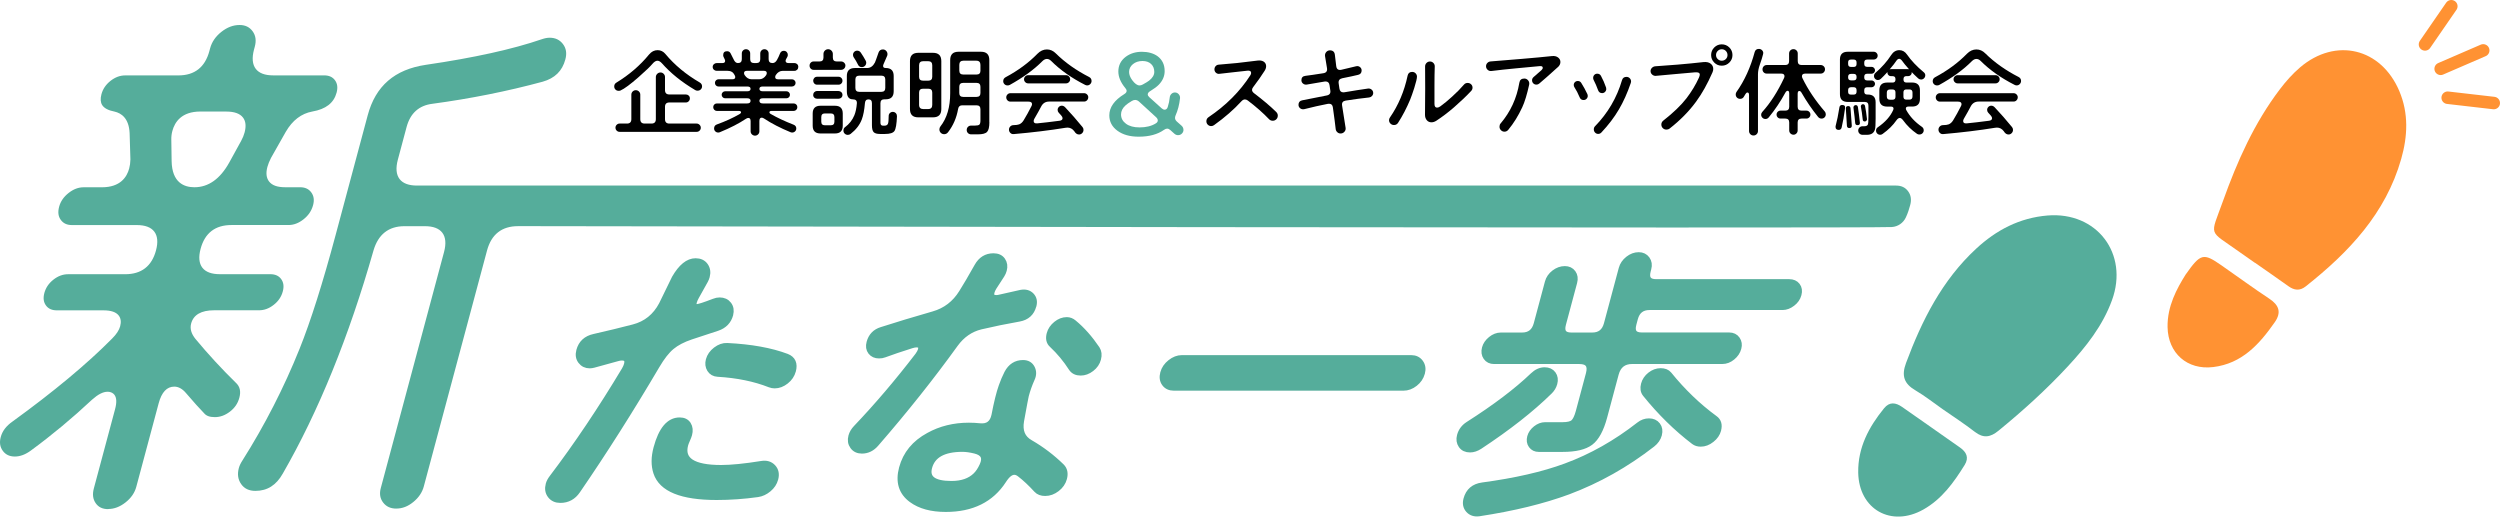 <?xml version="1.0" encoding="UTF-8"?><svg id="_レイヤー_2" xmlns="http://www.w3.org/2000/svg" viewBox="0 0 800 165.31"><defs><style>.cls-1{fill:#ff9233;}.cls-2,.cls-3{fill:#55ad9b;}.cls-3{stroke:#55ad9b;stroke-width:2px;}.cls-3,.cls-4{stroke-linecap:round;stroke-linejoin:round;}.cls-4{fill:none;stroke:#ff9233;stroke-width:4px;}</style></defs><g id="_レイヤー_1-2"><g><g><path class="cls-3" d="M233.64,100.62c-.56,2.1-1.94,3.53-4.11,4.27-1.09,.37-3.91,1.3-8.45,2.78-2.58,.87-4.65,1.95-6.21,3.25-1.56,1.3-3.13,3.31-4.73,6.03-8.39,14.23-16.85,27.57-25.39,40.01-1.34,1.98-3.15,2.97-5.44,2.97-1.36,0-2.41-.48-3.14-1.44-.73-.96-.92-2.12-.55-3.48,.18-.68,.56-1.39,1.13-2.13,7.84-10.33,15.57-21.84,23.18-34.53,.35-.62,.59-1.17,.73-1.67,.41-1.55-.15-2.32-1.7-2.32-.43,0-.95,.09-1.56,.28l-7.42,2.04c-.47,.12-.88,.19-1.26,.19-1.18,0-2.11-.45-2.8-1.35-.69-.9-.86-2-.51-3.3,.63-2.35,2.19-3.81,4.7-4.36,4.61-1.05,8.82-2.07,12.61-3.06,4.06-1.05,7.09-3.5,9.11-7.33,1.38-2.85,2.75-5.66,4.12-8.45,2.08-3.59,4.29-5.38,6.64-5.38,1.36,0,2.38,.48,3.05,1.44,.67,.96,.83,2.09,.48,3.39-.12,.43-.29,.87-.53,1.3l-2.85,5.11c-.35,.62-.59,1.18-.73,1.67-.32,1.18,.02,1.76,1.01,1.76,.62,0,2.45-.59,5.48-1.76,.62-.25,1.21-.37,1.77-.37,1.24,0,2.19,.43,2.85,1.3,.66,.87,.83,1.92,.5,3.16Zm14.39,52.63c-.33,1.24-1.04,2.31-2.11,3.2-1.08,.9-2.23,1.44-3.45,1.62-4.44,.62-8.82,.93-13.15,.93-11.14,0-17.56-2.6-19.26-7.8-.75-2.29-.73-4.89,.05-7.8,1.58-5.88,4.03-8.82,7.38-8.82,1.24,0,2.13,.43,2.67,1.3,.54,.87,.65,1.92,.31,3.16-.1,.37-.31,.91-.62,1.62-.32,.71-.52,1.25-.62,1.62-1.34,5.01,2.5,7.52,11.54,7.52,3.22,0,7.54-.43,12.97-1.3,1.49-.25,2.68,.11,3.57,1.07,.89,.96,1.13,2.18,.73,3.67Zm5.66-34.62c-.35,1.3-1.09,2.4-2.23,3.3-1.14,.9-2.33,1.35-3.56,1.35-.5,0-1-.09-1.5-.28-4.87-1.92-10.44-3.06-16.72-3.43-1.1-.06-1.92-.53-2.46-1.39-.54-.87-.66-1.86-.36-2.97,.33-1.24,1.08-2.3,2.25-3.2,1.17-.9,2.36-1.31,3.58-1.25,7.63,.37,13.98,1.52,19.04,3.43,1.9,.74,2.56,2.23,1.96,4.46Z"/><path class="cls-3" d="M330.64,97.83c-.61,2.29-2.12,3.65-4.53,4.08-4.22,.74-8.31,1.58-12.27,2.51-3.31,.81-6.04,2.69-8.2,5.66-7.59,10.52-16.03,21.13-25.33,31.84-1.27,1.49-2.76,2.23-4.5,2.23-1.24,0-2.19-.45-2.84-1.35-.66-.9-.82-1.96-.49-3.2,.25-.93,.76-1.79,1.53-2.6,6.72-7.05,13.31-14.79,19.77-23.21,.49-.68,.8-1.27,.94-1.76,.33-1.24-.15-1.86-1.45-1.86-.43,0-.95,.09-1.56,.28-3.52,1.11-6.44,2.1-8.78,2.97-.48,.19-1.04,.28-1.65,.28-1.11,0-1.97-.39-2.57-1.16-.6-.77-.74-1.75-.42-2.92,.55-2.04,1.83-3.37,3.85-3.99,4.81-1.55,10.33-3.22,16.57-5.01,3.89-1.11,6.92-3.43,9.11-6.96,1.29-2.04,2.94-4.86,4.96-8.45,1.18-2.1,2.89-3.16,5.12-3.16,1.3,0,2.25,.43,2.85,1.3,.6,.87,.75,1.89,.43,3.06-.15,.56-.38,1.08-.7,1.58l-2.53,3.9c-.34,.56-.56,1.05-.68,1.49-.36,1.36,.16,2.04,1.59,2.04,.37,0,.79-.06,1.26-.19,1.65-.37,3.85-.87,6.62-1.49,1.37-.25,2.45,.05,3.25,.88,.8,.84,1.02,1.9,.67,3.2Zm9.8,55.23c-.35,1.3-1.11,2.4-2.28,3.3-1.17,.9-2.4,1.35-3.7,1.35-1.18,0-2.08-.34-2.7-1.02-1.87-2.04-3.65-3.71-5.34-5.01-.61-.49-1.23-.74-1.84-.74-1.18,0-2.35,.93-3.53,2.78-3.92,6.06-10.05,9.1-18.4,9.1-4.58,0-8.21-.99-10.9-2.97-3.21-2.35-4.23-5.69-3.07-10.03,1.21-4.52,4.06-7.98,8.54-10.4,3.78-2.1,8.05-3.16,12.82-3.16,1.11,0,2.3,.06,3.57,.19,1.27,.12,2.29-.11,3.06-.7,.78-.59,1.31-1.53,1.59-2.83,.78-4.08,1.55-7.18,2.3-9.28,.52-1.49,1.11-2.88,1.77-4.18,1.14-2.17,2.82-3.25,5.05-3.25,1.3,0,2.23,.53,2.78,1.58,.55,1.05,.54,2.2-.04,3.43-.78,1.73-1.4,3.5-1.88,5.29-.13,.5-.65,3.22-1.54,8.17-.57,3.28,.41,5.63,2.94,7.05,3.64,2.1,6.99,4.64,10.03,7.61,.93,.93,1.18,2.17,.77,3.71Zm-26.01-4.08c1.17-2.54,.37-4.15-2.42-4.83-1.51-.37-2.85-.56-4.03-.56-6.07,0-9.63,1.98-10.69,5.94-.96,3.59,1.43,5.38,7.19,5.38,3.34,0,5.93-.9,7.78-2.69,.83-.8,1.56-1.89,2.17-3.25Zm36.91-34.16c-.33,1.24-1.04,2.27-2.13,3.11-1.09,.84-2.22,1.25-3.4,1.25-1.3,0-2.26-.46-2.88-1.39-1.79-2.78-3.87-5.29-6.25-7.52-.9-.8-1.15-1.95-.75-3.43,.31-1.17,1.01-2.2,2.07-3.06,1.07-.87,2.19-1.3,3.37-1.3,.8,0,1.53,.28,2.19,.84,2.64,2.17,5.11,4.95,7.41,8.35,.57,.87,.69,1.92,.36,3.16Z"/><path class="cls-3" d="M454.97,119.37c-.35,1.3-1.09,2.4-2.23,3.3-1.14,.9-2.36,1.35-3.66,1.35h-73.42c-1.3,0-2.28-.45-2.93-1.35-.66-.9-.81-2-.46-3.3,.35-1.3,1.11-2.41,2.29-3.34,1.18-.93,2.38-1.39,3.62-1.39h73.42c1.24,0,2.2,.46,2.88,1.39,.68,.93,.85,2.04,.5,3.34Z"/><path class="cls-3" d="M497.33,122.71c-.25,.93-.75,1.76-1.51,2.51-5.8,5.69-13.24,11.54-22.34,17.54-1.05,.68-2.07,1.02-3.06,1.02-1.24,0-2.16-.43-2.76-1.3-.6-.87-.75-1.89-.43-3.06,.4-1.49,1.27-2.66,2.62-3.53,8.65-5.51,15.56-10.74,20.73-15.69,1.16-1.11,2.4-1.67,3.7-1.67,1.17,0,2.06,.4,2.65,1.21,.59,.81,.73,1.8,.41,2.97Zm58.91-11.32c-.3,1.11-.94,2.07-1.93,2.88-.99,.81-2.04,1.21-3.15,1.21h-28.87c-2.78,0-4.55,1.39-5.3,4.18l-3.68,13.74c-1.08,4.02-2.55,6.73-4.4,8.12-1.86,1.39-4.8,2.09-8.82,2.09h-7.7c-.99,0-1.76-.37-2.3-1.11-.54-.74-.67-1.64-.39-2.69,.27-.99,.87-1.86,1.81-2.6,.94-.74,1.91-1.11,2.9-1.11h5.57c1.73,0,2.92-.29,3.58-.88,.65-.59,1.21-1.75,1.68-3.48l3.23-12.07c.75-2.78-.27-4.18-3.06-4.18h-27.29c-1.11,0-1.95-.4-2.51-1.21-.56-.8-.69-1.76-.39-2.88,.28-1.05,.92-1.98,1.91-2.78,.99-.8,2.04-1.21,3.15-1.21h6.78c2.47,0,4.04-1.24,4.71-3.71l3.58-13.37c.31-1.17,1-2.17,2.05-2.97,1.05-.8,2.16-1.21,3.34-1.21,1.11,0,1.96,.4,2.55,1.21,.59,.81,.73,1.8,.41,2.97l-3.58,13.37c-.66,2.48,.24,3.71,2.72,3.71h6.68c2.47,0,4.04-1.24,4.71-3.71l4.75-17.73c.31-1.17,1-2.18,2.06-3.02,1.06-.84,2.18-1.25,3.35-1.25,1.11,0,1.98,.42,2.59,1.25,.61,.84,.76,1.84,.44,3.02l-.17,.65c-.66,2.48,.24,3.71,2.72,3.71h42.57c1.11,0,1.96,.37,2.53,1.11,.57,.74,.71,1.67,.41,2.78s-.95,2.06-1.97,2.83c-1.01,.77-2.04,1.16-3.1,1.16h-42.57c-2.48,0-4.05,1.24-4.71,3.71l-.47,1.76c-.66,2.48,.24,3.71,2.72,3.71h27.94c1.11,0,1.95,.4,2.51,1.21,.56,.81,.7,1.73,.41,2.78Zm-6.46,26.18c-.32,1.18-1.02,2.2-2.12,3.06-1.1,.87-2.24,1.3-3.41,1.3-.87,0-1.58-.22-2.15-.65-5.6-4.27-10.77-9.34-15.51-15.22-.65-.8-.81-1.82-.48-3.06,.31-1.17,.98-2.17,2-2.97,1.02-.8,2.12-1.21,3.29-1.21s2.04,.34,2.6,1.02c4.46,5.51,9.36,10.21,14.69,14.11,1.15,.81,1.5,2.01,1.07,3.62Zm-18.96,1.49c-.32,1.18-1.02,2.2-2.12,3.06-8.36,6.5-17.33,11.54-26.89,15.13-8.04,2.97-17.54,5.29-28.51,6.96-1.41,.19-2.52-.17-3.33-1.07-.81-.9-1.04-2.03-.67-3.39,.68-2.54,2.37-3.99,5.07-4.36,10.59-1.42,19.49-3.46,26.7-6.13,8.24-3.03,16.08-7.46,23.51-13.27,.94-.74,1.97-1.11,3.08-1.11,1.18,0,2.07,.4,2.69,1.21,.62,.81,.77,1.8,.46,2.97Z"/><path class="cls-2" d="M34.63,162.92c-1.81,0-3.12-.62-4-1.89-.91-1.31-1.1-2.84-.61-4.7l6.79-25.34c.59-2.19,.52-3.72-.2-4.66-.34-.44-.99-.97-2.19-.97-1.44,0-3.06,.83-4.98,2.55-6.26,5.86-12.82,11.32-19.53,16.24-1.74,1.29-3.47,1.94-5.15,1.94s-2.97-.6-3.86-1.82c-.91-1.24-1.13-2.69-.66-4.42,.51-1.92,1.74-3.54,3.76-4.96,13.19-9.56,23.89-18.48,31.84-26.51,1.43-1.43,2.28-2.73,2.61-3.97,.37-1.4,.22-2.55-.45-3.43-.86-1.12-2.47-1.67-4.92-1.67h-14.88c-1.58,0-2.73-.51-3.49-1.56-.78-1.06-.95-2.36-.52-3.98,.46-1.7,1.4-3.1,2.9-4.28,1.49-1.17,3.03-1.74,4.72-1.74h18.25c5.19,0,8.51-2.56,9.86-7.62,.7-2.6,.51-4.63-.56-6.03-1.06-1.38-2.94-2.08-5.6-2.08H23.02c-1.59,0-2.75-.54-3.56-1.65-.83-1.12-1-2.51-.53-4.24,.45-1.68,1.46-3.15,3.01-4.37,1.56-1.23,3.14-1.83,4.83-1.83h5.85c5.88,0,7.99-3.27,8.72-6.02,.24-.89,.37-1.86,.39-2.89l-.25-8.38c-.21-4.86-2.72-6.44-4.79-6.92-2.03-.39-3.37-1.1-4-2.11-.53-.85-.61-2.01-.23-3.45,.46-1.7,1.41-3.1,2.9-4.28,1.49-1.17,3.03-1.75,4.72-1.75h17.01c5.19,0,8.52-2.62,9.91-7.79l.24-.89c.54-2.03,1.76-3.8,3.61-5.26,1.87-1.47,3.77-2.19,5.81-2.19,1.82,0,3.19,.66,4.17,2,1,1.36,1.23,2.98,.7,4.95l-.24,.89c-.72,2.69-.53,4.78,.56,6.2,1.06,1.38,2.93,2.08,5.55,2.08h16.3c1.58,0,2.72,.51,3.49,1.56,.78,1.06,.95,2.36,.52,3.97-.89,3.3-3.43,5.28-7.78,6.04-3.51,.64-6.36,2.83-8.48,6.49l-4.72,8.34c-.53,1.03-.92,1.99-1.16,2.88-.53,1.96-.35,3.52,.51,4.65,.96,1.26,2.66,1.87,5.19,1.87h4.78c1.58,0,2.74,.54,3.56,1.65,.82,1.12,1.01,2.45,.58,4.06-.49,1.82-1.49,3.31-3.06,4.55-1.56,1.23-3.14,1.83-4.83,1.83h-18.25c-5.19,0-8.51,2.56-9.86,7.62-.7,2.6-.51,4.63,.56,6.03,1.06,1.38,2.94,2.08,5.6,2.08h16.13c1.58,0,2.72,.51,3.49,1.56,.78,1.07,.95,2.37,.52,3.97-.46,1.7-1.4,3.1-2.9,4.28-1.49,1.17-3.03,1.74-4.72,1.74h-14.35c-4.13,0-6.61,1.43-7.36,4.25-.43,1.61,.04,3.26,1.39,4.92,4.02,4.85,8.39,9.59,12.98,14.08,1.26,1.18,1.6,2.73,1.06,4.74-.49,1.82-1.48,3.27-3.02,4.45-1.55,1.18-3.13,1.75-4.82,1.75s-2.74-.41-3.45-1.26c-1.43-1.46-3.34-3.59-5.74-6.39-1.16-1.39-2.44-2.11-3.79-2.11-2.37,0-4.05,1.79-4.99,5.31l-7.17,26.76c-.51,1.91-1.67,3.59-3.45,4.99-1.77,1.39-3.62,2.1-5.52,2.1Zm29.48-127.23c-6.02,0-8.19,3.37-8.95,6.2-.25,.92-.36,1.84-.34,2.75l.1,6.9c.12,6.93,4.03,8.38,7.29,8.38,4.49,0,8.24-2.67,11.16-7.93l3.8-6.91c.49-.89,.86-1.8,1.1-2.69,.54-2.02,.37-3.63-.52-4.78-.97-1.27-2.76-1.91-5.31-1.91h-8.33Zm62.71,127.06c-1.83,0-3.21-.63-4.21-1.93-1-1.3-1.25-2.83-.75-4.67l20.23-75.49c.72-2.69,.53-4.78-.56-6.2-1.06-1.38-2.93-2.08-5.55-2.08h-6.56c-5.06,0-8.39,2.62-9.9,7.77-7.85,27.56-17.62,51.58-29.02,71.38-2.1,3.74-4.97,5.55-8.76,5.55-2.05,0-3.54-.71-4.56-2.16-1.04-1.48-1.28-3.17-.75-5.15,.19-.72,.57-1.53,1.13-2.39,7.17-11.34,13.33-23.38,18.31-35.78,3.52-8.75,7.41-21.01,11.54-36.44l10.26-38.28c2.51-9.37,8.6-14.65,18.62-16.14,15.34-2.24,27.82-5,37.09-8.19,.93-.32,1.77-.48,2.49-.48,1.83,0,3.23,.66,4.27,2.02,1.04,1.36,1.3,2.97,.77,4.93-.99,3.7-3.37,6.03-7.27,7.13-11.23,3.04-23.1,5.42-35.26,7.06-4.3,.52-7.09,3.02-8.27,7.43l-2.8,10.46c-.72,2.69-.53,4.78,.56,6.2,1.06,1.38,2.93,2.08,5.55,2.08h473.31c1.7,0,2.96,.6,3.87,1.83,.91,1.24,1.13,2.69,.66,4.42-.27,1.02-.73,2.56-1.39,3.95-.83,1.77-2.54,2.95-4.49,3.07-7.77,.47-431.53-.28-434.66-.28h-4.96c-5.19,0-8.52,2.62-9.91,7.79l-20.23,75.49c-.51,1.92-1.65,3.6-3.37,5-1.73,1.41-3.51,2.09-5.42,2.09Z"/><g><path class="cls-1" d="M721.57,84.1c-1.65-1.16-3.32-2.29-4.95-3.47-10.11-7.28-9.44-4.6-5.26-16.31,4.53-12.67,9.98-24.94,18.21-35.77,1.94-2.56,4.05-4.93,6.48-7.01,11.37-9.66,25.89-6.17,31.72,7.58,3.04,7.17,2.68,14.48,.62,21.73-4.97,17.47-16.78,29.89-30.57,40.8-1.88,1.49-3.66,1.27-5.52-.06-3.55-2.54-7.15-5.02-10.72-7.52l-.02,.03Z"/><path class="cls-1" d="M699.38,87.89c4.84-6.85,5.67-7.02,11.47-2.99,5.11,3.55,10.12,7.24,15.31,10.67,3.14,2.07,3.96,4.39,1.77,7.53-4.92,7.04-10.48,13.24-19.7,14.36-8.29,1.01-14.46-4.42-14.61-12.79-.11-6.72,2.97-12.3,5.76-16.78Z"/></g><g><path class="cls-2" d="M621.65,130.94c-2.89-2.02-5.67-4.24-8.7-6.02-3.68-2.15-4.53-4.69-3.02-8.76,5.09-13.68,11.53-26.47,22.42-36.56,6.47-6,13.93-9.9,22.85-10.64,15.8-1.3,26.06,12.24,20.64,27.09-3.01,8.26-8.32,14.92-14.16,21.22-6.86,7.4-14.33,14.15-22.14,20.54-2.6,2.13-4.82,2.53-7.6,.38-3.32-2.57-6.85-4.86-10.3-7.26Z"/><path class="cls-2" d="M618.15,136.86c3.02,2.12,6.06,4.22,9.07,6.36,2.01,1.43,2.95,3.19,1.46,5.58-3.48,5.6-7.27,10.9-13.19,14.24-10.29,5.8-20.66-.03-20.86-11.82-.13-7.97,3.38-14.57,8.27-20.57,1.77-2.18,3.75-1.83,5.77-.43,3.17,2.2,6.33,4.42,9.49,6.64Z"/></g><g><path d="M224.66,27.62c0,.39-.14,.73-.42,1-.28,.27-.63,.4-1.04,.4-.27,0-.51-.06-.72-.19-4.32-2.55-7.87-5.41-10.65-8.56-.5-.56-.99-.84-1.46-.84s-1.02,.32-1.56,.97c-.73,.87-2.21,2.29-4.45,4.27-2.62,2.3-4.56,3.74-5.82,4.3-.15,.06-.34,.09-.59,.09-.39,0-.73-.13-1-.4-.27-.27-.4-.6-.4-1,0-.54,.23-.94,.68-1.21,4.11-2.51,7.6-5.51,10.46-9,.77-.93,1.68-1.4,2.74-1.4,1,0,1.84,.42,2.52,1.25,2.93,3.51,6.58,6.54,10.96,9.09,.5,.29,.75,.71,.75,1.25Zm-.4,13.23c0,.37-.13,.69-.39,.95-.26,.26-.58,.39-.95,.39h-24.66c-.35,0-.66-.13-.92-.39-.26-.26-.39-.58-.39-.95,0-.35,.13-.66,.39-.92,.26-.26,.57-.39,.92-.39h2.37c.93,0,1.4-.47,1.4-1.4v-7.85c0-.39,.14-.73,.42-1.01,.28-.28,.62-.42,1.01-.42s.73,.14,1.01,.42c.28,.28,.42,.62,.42,1.01v7.85c0,.93,.47,1.4,1.4,1.4h2.18c.93,0,1.4-.47,1.4-1.4v-13.48c0-.39,.15-.74,.44-1.03,.29-.29,.64-.44,1.06-.44,.39,0,.73,.15,1.01,.44,.28,.29,.42,.63,.42,1.03v4.17c0,.93,.47,1.4,1.4,1.4h5.29c.35,0,.65,.12,.9,.36,.25,.24,.37,.53,.37,.89s-.12,.66-.37,.92c-.25,.26-.55,.39-.9,.39h-5.29c-.93,0-1.4,.47-1.4,1.4v3.95c0,.93,.47,1.4,1.4,1.4h8.72c.35,0,.66,.13,.93,.39,.27,.26,.4,.57,.4,.92Z"/><path d="M255.45,21.42c0,.35-.12,.65-.36,.89-.24,.24-.52,.36-.86,.36h-3.74c-.89,0-1.63,.44-2.21,1.31l-.06,.09c-.1,.21-.16,.4-.16,.59,0,.48,.31,.72,.93,.72h4.45c.31,0,.58,.11,.81,.34,.23,.23,.34,.5,.34,.81s-.11,.58-.34,.81c-.23,.23-.5,.34-.81,.34h-9.34c-.73,0-1.09,.25-1.09,.75s.36,.78,1.09,.78h7.57c.31,0,.58,.11,.79,.33s.33,.48,.33,.79-.11,.58-.33,.79-.48,.33-.79,.33h-7.57c-.73,0-1.09,.27-1.09,.81s.36,.84,1.09,.84h9.87c.33,0,.61,.11,.84,.34,.23,.23,.34,.51,.34,.84s-.11,.62-.34,.86c-.23,.24-.51,.36-.84,.36h-7.07c-.46,0-.68,.15-.68,.44,0,.21,.13,.38,.4,.53,2.1,1.2,4.54,2.35,7.32,3.43,.58,.23,.87,.63,.87,1.21,0,.37-.13,.68-.39,.93-.26,.25-.57,.37-.92,.37-.19,0-.35-.03-.5-.09-3.28-1.35-6.11-2.81-8.5-4.39-.27-.19-.52-.28-.75-.28-.5,0-.75,.36-.75,1.09v3.27c0,.39-.14,.73-.42,1-.28,.27-.61,.4-.98,.4s-.7-.14-.98-.4c-.28-.27-.42-.6-.42-1v-3.21c0-.71-.24-1.06-.72-1.06-.25,0-.51,.09-.78,.28-2.24,1.49-5.03,2.93-8.38,4.3-.15,.06-.31,.09-.5,.09-.35,0-.66-.12-.92-.37-.26-.25-.39-.56-.39-.93,0-.64,.29-1.07,.87-1.28,2.76-1,5.21-2.12,7.35-3.36,.27-.17,.4-.34,.4-.53,0-.29-.23-.44-.68-.44h-7.04c-.33,0-.61-.12-.84-.36-.23-.24-.34-.52-.34-.86s.11-.61,.34-.84c.23-.23,.51-.34,.84-.34h9.68c.73,0,1.09-.28,1.09-.84s-.36-.81-1.09-.81h-7.07c-.29,0-.54-.11-.76-.33-.22-.22-.33-.48-.33-.79s.11-.58,.33-.79c.22-.22,.47-.33,.76-.33h7.07c.73,0,1.09-.26,1.09-.78s-.36-.75-1.09-.75h-9.19c-.31,0-.58-.11-.79-.33-.22-.22-.33-.49-.33-.83,0-.31,.11-.58,.33-.81,.22-.23,.48-.34,.79-.34h4.45c.62,0,.93-.23,.93-.69,0-.19-.06-.39-.19-.62l-.06-.12c-.42-.85-1.16-1.28-2.24-1.28h-3.49c-.33,0-.62-.12-.87-.36-.25-.24-.37-.53-.37-.89,0-.33,.12-.62,.37-.86,.25-.24,.54-.36,.87-.36h1.81c.62,0,.93-.23,.93-.68,0-.19-.05-.38-.16-.59l-.34-.72c-.08-.14-.12-.33-.12-.56,0-.83,.41-1.25,1.25-1.25,.52,0,.89,.23,1.12,.68,.23,.46,.55,1.1,.97,1.93,.35,.79,.81,1.18,1.37,1.18,.83,0,1.25-.41,1.25-1.25v-1.84c0-.37,.13-.69,.39-.95,.26-.26,.58-.39,.95-.39s.69,.13,.95,.39c.26,.26,.39,.58,.39,.95v1.84c0,.83,.41,1.25,1.25,1.25h.72c.83,0,1.25-.41,1.25-1.25v-1.84c0-.37,.13-.69,.39-.95,.26-.26,.58-.39,.95-.39s.69,.13,.95,.39c.26,.26,.39,.58,.39,.95v1.84c0,.83,.41,1.25,1.25,1.25,.58,0,1.06-.34,1.43-1.01,.37-.67,.7-1.36,.97-2.07,.23-.56,.63-.84,1.21-.84,.37,0,.68,.12,.92,.37,.24,.25,.36,.55,.36,.9,0,.25-.04,.45-.12,.59l-.4,.75c-.12,.21-.19,.4-.19,.59,0,.48,.32,.72,.97,.72h1.87c.33,0,.62,.11,.86,.34,.24,.23,.36,.52,.36,.87Zm-10.24,2.55c.1-.21,.16-.4,.16-.59,0-.48-.31-.72-.93-.72h-5.42c-.62,0-.93,.24-.93,.72,0,.19,.05,.38,.16,.59l.06,.09c.58,.87,1.32,1.31,2.21,1.31h2.43c.89,0,1.63-.44,2.21-1.31l.06-.09Z"/><path d="M270.52,21.01c0,.37-.14,.69-.41,.95-.27,.26-.59,.39-.97,.39h-8.78c-.37,0-.68-.13-.93-.39-.25-.26-.37-.58-.37-.95s.12-.69,.37-.95c.25-.26,.56-.39,.93-.39h1.9c.83,0,1.25-.42,1.25-1.25v-1.15c0-.41,.14-.77,.44-1.07,.29-.3,.64-.45,1.06-.45s.77,.15,1.06,.45c.29,.3,.44,.66,.44,1.07v1.15c0,.83,.41,1.25,1.25,1.25h1.4c.37,0,.7,.14,.97,.4,.27,.27,.41,.58,.41,.93Zm-.84,19.21c0,1.66-.83,2.49-2.49,2.49h-4.64c-1.66,0-2.49-.83-2.49-2.49v-3.89c0-1.66,.83-2.49,2.49-2.49h4.64c1.66,0,2.49,.83,2.49,2.49v3.89Zm-.09-14.39c0,.35-.12,.65-.37,.9s-.55,.37-.9,.37h-6.85c-.35,0-.65-.12-.89-.37s-.36-.55-.36-.9,.12-.65,.36-.9c.24-.25,.53-.37,.89-.37h6.85c.35,0,.65,.12,.9,.37,.25,.25,.37,.55,.37,.9Zm0,4.55c0,.35-.12,.64-.37,.87-.25,.23-.54,.34-.87,.34h-6.91c-.33,0-.62-.11-.86-.34-.24-.23-.36-.52-.36-.87s.12-.65,.36-.89c.24-.24,.52-.36,.86-.36h6.91c.33,0,.62,.12,.87,.36,.25,.24,.37,.53,.37,.89Zm-2.58,8.56v-1.46c0-.79-.39-1.18-1.18-1.18h-1.87c-.77,0-1.15,.39-1.15,1.18v1.46c0,.77,.38,1.15,1.15,1.15h1.87c.79,0,1.18-.38,1.18-1.15Zm20.02-1.77c-.1,2.53-.37,4.11-.81,4.75-.44,.63-1.45,.95-3.05,.95h-1.53c-1,0-1.68-.19-2.06-.58-.37-.38-.56-1.12-.56-2.2v-7.04c0-.83-.36-1.25-1.09-1.25s-1.09,.4-1.15,1.21c-.19,2.2-.52,3.93-1,5.2-.66,1.74-1.86,3.29-3.58,4.64-.27,.21-.57,.31-.9,.31-.39,0-.73-.14-1-.4-.27-.27-.4-.59-.4-.97,0-.48,.17-.84,.5-1.09,1.35-1,2.35-2.26,2.99-3.8,.41-1,.68-2.27,.81-3.83,.06-.85-.36-1.28-1.28-1.28-1.29,0-1.93-.86-1.93-2.58v-4.89c0-1.7,.85-2.55,2.55-2.55h3.92c1.06,0,1.9-.59,2.52-1.77,.12-.25,.51-1.31,1.15-3.18,.23-.66,.7-1,1.4-1,.41,0,.76,.15,1.04,.45,.28,.3,.42,.65,.42,1.04,0,.21-.03,.38-.09,.53-.44,1.06-.82,1.94-1.15,2.65-.1,.23-.16,.44-.16,.62,0,.44,.28,.65,.84,.65,1.7,0,2.55,.85,2.55,2.55v4.89c0,1.72-.85,2.58-2.55,2.58h-.44c-.83,0-1.25,.42-1.25,1.25v6.26c0,.62,.28,.93,.84,.93h.4c.58,0,.96-.19,1.14-.58,.18-.38,.26-1.23,.26-2.54,0-.37,.13-.69,.39-.93,.26-.25,.57-.37,.92-.37,.37,0,.69,.13,.95,.39,.26,.26,.38,.58,.36,.95Zm-9.84-17.09c0,.39-.14,.73-.42,1-.28,.27-.61,.4-.98,.4-.56,0-.97-.25-1.21-.75-.39-.81-.87-1.63-1.43-2.46-.12-.19-.19-.43-.19-.72,0-.37,.13-.69,.39-.95,.26-.26,.58-.39,.95-.39,.48,0,.86,.21,1.15,.62,.58,.85,1.11,1.72,1.59,2.62,.1,.21,.16,.42,.16,.62Zm6.1,8.06v-2.68c0-.83-.42-1.25-1.25-1.25h-7.07c-.83,0-1.25,.42-1.25,1.25v2.68c0,.83,.42,1.25,1.25,1.25h7.07c.83,0,1.25-.42,1.25-1.25Z"/><path d="M301.22,34.9c0,1.76-.88,2.65-2.65,2.65h-4.73c-1.76,0-2.65-.88-2.65-2.65v-15.35c0-1.76,.88-2.65,2.65-2.65h4.73c1.76,0,2.65,.88,2.65,2.65v15.35Zm-2.9-10.34v-3.67c0-.87-.44-1.31-1.31-1.31h-1.56c-.89,0-1.34,.44-1.34,1.31v3.67c0,.83,.41,1.25,1.25,1.25h1.71c.83,0,1.25-.42,1.25-1.25Zm0,9v-3.92c0-.83-.42-1.25-1.25-1.25h-1.71c-.83,0-1.25,.42-1.25,1.25v3.92c0,.89,.45,1.34,1.34,1.34h1.56c.87,0,1.31-.45,1.31-1.34Zm18.28,5.54c0,1.54-.24,2.57-.73,3.1-.49,.53-1.48,.79-2.97,.79h-2.15c-.39,0-.73-.14-1-.4-.27-.27-.4-.6-.4-1s.13-.73,.4-1c.27-.27,.6-.4,1-.4h1.21c.71,0,1.18-.1,1.42-.3,.24-.2,.36-.66,.36-1.39v-3.55c0-.83-.42-1.25-1.25-1.25h-4.58c-.75,0-1.18,.38-1.31,1.15-.5,2.84-1.57,5.32-3.21,7.44-.33,.44-.75,.65-1.25,.65-.44,0-.8-.15-1.09-.44-.29-.29-.44-.65-.44-1.09,0-.35,.1-.66,.31-.93,2.1-2.66,3.14-6.22,3.14-10.68v-10.59c0-1.76,.88-2.65,2.65-2.65h7.22c1.76,0,2.65,.88,2.65,2.65v19.87Zm-2.86-16.5v-1.84c0-.89-.45-1.34-1.34-1.34h-4.11c-.87,0-1.31,.45-1.31,1.34v1.84c0,.83,.42,1.25,1.25,1.25h4.27c.83,0,1.25-.42,1.25-1.25Zm0,7.16v-1.99c0-.83-.42-1.25-1.25-1.25h-4.27c-.83,0-1.25,.42-1.25,1.25v1.99c0,.83,.42,1.25,1.25,1.25h4.27c.83,0,1.25-.42,1.25-1.25Z"/><path d="M349.3,25.9c0,.39-.14,.73-.42,1.01-.28,.28-.61,.42-.98,.42-.23,0-.45-.05-.65-.16-4.34-2.2-7.97-4.76-10.9-7.69-.42-.41-.86-.62-1.34-.62s-.99,.24-1.46,.72c-2.68,2.7-6.15,5.23-10.43,7.6-.19,.1-.42,.16-.69,.16-.39,0-.73-.13-1-.4-.27-.27-.4-.59-.4-.97,0-.56,.25-.98,.75-1.25,4.03-2.16,7.42-4.66,10.18-7.5,.91-.93,1.93-1.4,3.05-1.4,1.06,0,2,.42,2.83,1.25,2.97,2.93,6.53,5.45,10.68,7.57,.52,.27,.78,.7,.78,1.28Zm-1.06,5.23c0,.37-.13,.7-.39,.97-.26,.27-.58,.4-.95,.4h-11.18c-1.16,0-2.01,.53-2.55,1.59-.48,.93-1.2,2.24-2.18,3.92-.15,.27-.22,.51-.22,.72,0,.56,.37,.81,1.12,.75,1.95-.19,4.34-.47,7.16-.84,.64-.08,.97-.35,.97-.81,0-.25-.12-.52-.37-.81l-.87-.97c-.23-.25-.34-.55-.34-.9s.13-.66,.39-.93c.26-.27,.58-.4,.95-.4,.39,0,.76,.18,1.09,.53,1.83,1.93,3.67,4.04,5.54,6.32,.21,.25,.31,.55,.31,.9,0,.39-.14,.74-.42,1.03-.28,.29-.62,.44-1.01,.44-.6,0-1.11-.35-1.53-1.06-.58-.77-1.31-1.15-2.18-1.15-.19,0-.39,.02-.62,.06-5.11,.83-10.63,1.5-16.57,2.02-.42,.04-.77-.08-1.07-.37-.3-.29-.45-.64-.45-1.06,0-.37,.13-.7,.39-.98,.26-.28,.58-.43,.95-.45,.89-.02,1.53-.1,1.9-.25,.56-.21,1.05-.64,1.46-1.31,.85-1.39,1.68-2.9,2.49-4.51,.12-.23,.19-.45,.19-.65,0-.54-.37-.81-1.12-.81h-5.79c-.37,0-.69-.13-.95-.4-.26-.27-.39-.59-.39-.97,0-.35,.13-.66,.39-.93,.26-.27,.58-.4,.95-.4h23.57c.37,0,.69,.14,.95,.4,.26,.27,.39,.58,.39,.93Zm-5.79-5.76c0,.35-.13,.66-.39,.92-.26,.26-.57,.39-.92,.39h-12.14c-.35,0-.66-.13-.92-.39-.26-.26-.39-.57-.39-.92s.13-.66,.39-.92c.26-.26,.57-.39,.92-.39h12.14c.35,0,.66,.13,.92,.39,.26,.26,.39,.57,.39,.92Z"/><path class="cls-2" d="M378.72,41.5c0,.49-.17,.9-.51,1.24-.34,.34-.75,.51-1.24,.51-.42,0-.8-.15-1.15-.45l-1.33-1.19c-.33-.3-.66-.45-1.01-.45-.3,0-.63,.13-.98,.38-2.07,1.47-4.78,2.2-8.13,2.2-2.79,0-5.05-.63-6.79-1.9-1.73-1.27-2.6-2.91-2.6-4.94,0-2.56,1.6-4.83,4.81-6.8,.49-.3,.73-.64,.73-1.01,0-.28-.14-.58-.42-.91-1.49-1.79-2.23-3.56-2.23-5.3,0-1.95,.79-3.52,2.37-4.71,1.44-1.07,3.16-1.6,5.16-1.6s3.79,.49,5.09,1.47c1.46,1.12,2.2,2.69,2.2,4.71,0,1.6-.62,3.05-1.85,4.33-.61,.63-1.54,1.33-2.79,2.09-.51,.3-.77,.65-.77,1.05,0,.28,.16,.57,.49,.87,.84,.74,2.16,1.94,3.98,3.59,.33,.28,.64,.42,.94,.42,.46,0,.79-.28,.98-.84,.33-1,.55-2.06,.66-3.17,.05-.42,.23-.77,.54-1.06,.31-.29,.68-.44,1.1-.44,.49,0,.9,.19,1.22,.56,.33,.37,.46,.8,.42,1.29-.23,2.07-.71,3.91-1.43,5.51-.12,.28-.17,.55-.17,.8,0,.4,.19,.77,.56,1.12l1.5,1.33c.42,.37,.63,.81,.63,1.33Zm-8.79-4.01c-2.23-2.02-4.02-3.66-5.37-4.92-.42-.4-.86-.59-1.33-.59-.35,0-.71,.12-1.08,.35-.91,.54-1.58,1.01-2.02,1.43-.93,.86-1.4,1.81-1.4,2.86,0,1.21,.53,2.2,1.59,2.98,1.06,.78,2.51,1.17,4.34,1.17,2.09,0,3.83-.43,5.2-1.29,.42-.26,.63-.57,.63-.94s-.19-.72-.56-1.05Zm-.56-14.48c0-1.05-.34-1.89-1.01-2.53-.67-.64-1.59-.96-2.76-.96-1.23,0-2.26,.34-3.07,1.01-.81,.67-1.22,1.5-1.22,2.48,0,.86,.33,1.73,.98,2.62,.84,1.14,1.63,1.71,2.37,1.71,.33,0,.67-.1,1.05-.31,.93-.51,1.59-.92,1.99-1.22,1.12-.88,1.67-1.81,1.67-2.79Z"/><path d="M408.89,37.02c0,.46-.16,.84-.47,1.15-.31,.31-.7,.47-1.15,.47s-.87-.17-1.18-.5c-1.83-1.93-4.09-3.92-6.79-5.98-.31-.23-.62-.34-.93-.34-.37,0-.73,.18-1.06,.53-2.47,2.7-5.41,5.26-8.81,7.69-.29,.21-.59,.31-.9,.31-.44,0-.8-.15-1.11-.45-.3-.3-.45-.67-.45-1.11,0-.54,.23-.97,.68-1.28,5.6-3.78,10.07-8.25,13.39-13.42,.17-.27,.25-.52,.25-.75,0-.56-.39-.8-1.18-.72l-4.55,.5c-1.99,.21-3.46,.37-4.39,.5-.44,.06-.81-.05-1.14-.34-.32-.29-.48-.65-.48-1.09,0-.39,.13-.74,.39-1.03,.26-.29,.59-.45,.98-.47,.17,0,2.14-.18,5.92-.53,1.06-.1,3.24-.36,6.54-.78,.17-.02,.33-.03,.5-.03,.68,0,1.22,.17,1.62,.51,.39,.34,.59,.78,.59,1.32,0,.48-.16,.97-.47,1.46-1,1.58-2.22,3.32-3.67,5.23-.25,.31-.37,.61-.37,.9,0,.37,.22,.73,.65,1.06,2.8,2.12,5.16,4.11,7.07,5.98,.35,.35,.53,.75,.53,1.18Z"/><path d="M439.43,29.73c0,.37-.13,.7-.39,.98-.26,.28-.57,.44-.92,.48-2.18,.23-4.68,.56-7.5,1-.91,.15-1.3,.67-1.15,1.59l1.12,7.1c.08,.48-.04,.9-.37,1.28-.33,.37-.75,.56-1.25,.56-.39,0-.74-.14-1.04-.42-.3-.28-.47-.62-.51-1.01-.15-1.41-.45-3.72-.9-6.91-.1-.79-.51-1.18-1.21-1.18-.12,0-.26,.01-.41,.03-2.39,.46-4.91,1.03-7.57,1.71-.08,.02-.2,.03-.34,.03-.39,0-.74-.13-1.03-.4-.29-.27-.44-.61-.44-1.03,0-.79,.38-1.27,1.15-1.43,1.51-.31,4.14-.83,7.88-1.56,.91-.17,1.3-.71,1.15-1.62l-.25-1.68c-.12-.79-.54-1.18-1.25-1.18-.12,0-.25,.01-.37,.03-2.24,.39-4.14,.72-5.7,.97-.44,.06-.82-.05-1.17-.33-.34-.28-.51-.64-.51-1.07,0-.83,.43-1.3,1.28-1.4,1.2-.14,3.12-.43,5.76-.84,.91-.15,1.3-.69,1.15-1.62l-.62-3.8c-.08-.5,.03-.94,.34-1.32,.31-.38,.72-.58,1.21-.58,.95,0,1.48,.48,1.59,1.43,.08,.79,.23,2.01,.44,3.67,.1,.79,.5,1.18,1.18,1.18,.15,0,.29-.02,.44-.06,2.03-.46,3.6-.83,4.7-1.12,.15-.04,.28-.06,.4-.06,.37,0,.7,.14,.98,.4,.28,.27,.42,.6,.42,1,0,.75-.37,1.21-1.12,1.4-1.18,.29-2.88,.65-5.08,1.09-.89,.19-1.28,.73-1.15,1.62l.25,1.71c.12,.79,.54,1.18,1.25,1.18,.12,0,.25-.01,.37-.03,2.93-.5,5.43-.89,7.5-1.18,.44-.06,.83,.05,1.17,.33s.51,.64,.51,1.07Z"/><path d="M453.43,24.53c0,.56-.29,1.77-.87,3.64-.52,1.6-.95,2.83-1.31,3.71-1.14,2.72-2.43,5.19-3.86,7.41-.31,.48-.75,.72-1.31,.72-.44,0-.81-.15-1.12-.45-.31-.3-.47-.67-.47-1.11,0-.29,.09-.57,.28-.84,2.72-3.94,4.61-8.42,5.67-13.42,.17-.79,.65-1.18,1.46-1.18,.44,0,.8,.15,1.09,.45,.29,.3,.44,.66,.44,1.07Zm17.78,3.52c0,.39-.15,.75-.44,1.06-1.54,1.64-3.35,3.37-5.45,5.2-1.89,1.64-3.79,3.08-5.7,4.33-.52,.33-1.04,.5-1.56,.5-.6,0-1.1-.22-1.48-.67-.38-.45-.58-1.02-.58-1.73,0-1.12,.02-3.95,.06-8.5,0-1.16-.01-3.49-.03-6.97,0-.44,.15-.81,.45-1.12,.3-.31,.67-.47,1.11-.47s.8,.16,1.11,.48c.3,.32,.44,.7,.42,1.14-.06,1.66-.09,3.65-.09,5.98v5.98c0,.79,.28,1.18,.84,1.18,.31,0,.65-.13,1.03-.4,1.2-.87,2.46-1.91,3.77-3.11,1.49-1.35,2.77-2.65,3.83-3.89,.29-.33,.67-.5,1.15-.5,.44,0,.8,.15,1.11,.44,.3,.29,.45,.65,.45,1.09Z"/><path d="M498.48,21.51c-2.68,2.43-4.65,4.17-5.92,5.23-.27,.23-.57,.34-.9,.34-.39,0-.73-.13-1-.4-.27-.27-.4-.6-.4-1,0-.42,.18-.77,.53-1.06,.77-.64,1.6-1.37,2.49-2.18,.27-.25,.4-.5,.4-.75,0-.42-.33-.59-1-.53l-7.66,.72c-2.86,.27-5.45,.55-7.75,.84-.46,.06-.86-.06-1.21-.37-.35-.31-.53-.7-.53-1.15,0-.41,.14-.77,.44-1.07,.29-.3,.66-.46,1.11-.48,.45-.02,3.75-.29,9.92-.81,3.92-.33,7.14-.63,9.65-.9,.79-.08,1.43,.07,1.93,.45,.5,.38,.75,.87,.75,1.45,0,.62-.28,1.18-.84,1.68Zm-9.12,5.26c0,.12-.01,.24-.03,.34-.69,3.11-1.42,5.52-2.21,7.22-1.25,2.7-2.74,5.11-4.48,7.22-.33,.39-.74,.59-1.21,.59-.44,0-.81-.16-1.12-.47s-.47-.68-.47-1.12,.11-.76,.34-1.03c3.18-3.74,5.18-8.08,6.01-13.05,.15-.89,.67-1.34,1.59-1.34,.44,0,.81,.16,1.12,.48,.31,.32,.47,.7,.47,1.14Z"/><path d="M508.09,30.64c0,.37-.13,.7-.39,.97-.26,.27-.58,.4-.95,.4-.6,0-1.02-.28-1.25-.84-.52-1.25-1.09-2.35-1.71-3.3-.12-.19-.19-.42-.19-.68,0-.35,.12-.65,.37-.9s.56-.37,.93-.37c.48,0,.84,.2,1.09,.59,.69,1.08,1.34,2.27,1.96,3.58,.08,.19,.12,.37,.12,.56Zm5.92-2.21c0,.37-.13,.7-.39,.97-.26,.27-.58,.4-.95,.4-.62,0-1.05-.31-1.28-.93-.42-1.16-.9-2.28-1.46-3.36-.08-.17-.12-.36-.12-.59,0-.37,.12-.69,.37-.95,.25-.26,.56-.39,.93-.39,.56,0,.97,.24,1.21,.72,.62,1.14,1.16,2.38,1.62,3.71,.04,.21,.06,.35,.06,.44Zm7.94-2.37c0,.12-.03,.28-.09,.47-1.1,3.22-2.37,6.04-3.8,8.47-1.47,2.51-3.34,4.97-5.6,7.38-.29,.31-.63,.47-1.03,.47s-.73-.14-1-.42c-.27-.28-.41-.62-.41-1.01,0-.42,.12-.75,.37-1,4.11-4.21,7-9.14,8.66-14.79,.21-.69,.68-1.03,1.43-1.03,.41,0,.76,.15,1.04,.44,.28,.29,.42,.63,.42,1.03Z"/><path d="M547.98,23.19c-1.58,3.61-3.32,6.73-5.23,9.34-2.26,3.09-5.1,5.97-8.5,8.63-.27,.21-.6,.31-1,.31-.46,0-.84-.16-1.15-.47-.31-.31-.47-.7-.47-1.15,0-.52,.22-.94,.65-1.28,3.18-2.49,5.64-4.86,7.38-7.1,1.62-2.12,2.95-4.32,3.99-6.6,.19-.42,.28-.75,.28-1,0-.58-.53-.82-1.59-.72l-6.32,.56c-1.14,.08-3.19,.27-6.13,.56-.44,.04-.83-.09-1.18-.39-.35-.3-.53-.68-.53-1.14,0-.39,.15-.74,.44-1.03,.29-.29,.64-.46,1.06-.5,1.31-.08,3.68-.26,7.13-.53,2.95-.25,5.71-.52,8.28-.81,.95-.1,1.72,.06,2.29,.48,.57,.43,.86,.99,.86,1.7,0,.37-.08,.75-.25,1.12Zm6.41-5.57c0,.93-.33,1.73-1,2.4-.66,.66-1.47,1-2.43,1s-1.73-.33-2.4-1c-.66-.66-1-1.46-1-2.4s.33-1.76,1-2.43c.66-.66,1.46-1,2.4-1s1.76,.33,2.43,1c.66,.66,1,1.47,1,2.43Zm-1.59,0c0-.52-.18-.96-.53-1.32-.35-.36-.79-.54-1.31-.54s-.93,.18-1.29,.54c-.36,.36-.54,.8-.54,1.32s.18,.92,.54,1.28c.36,.35,.79,.53,1.29,.53s.95-.18,1.31-.53c.35-.35,.53-.78,.53-1.28Z"/><path d="M564.23,17.03c0,.08-.02,.21-.06,.37-.21,.87-.55,1.97-1.03,3.3-.39,1.1-.59,2.13-.59,3.08v18.15c0,.39-.14,.73-.42,1.01-.28,.28-.62,.42-1.01,.42s-.73-.14-1.01-.42c-.28-.28-.42-.62-.42-1.01v-11.52c0-.54-.17-.81-.5-.81-.23,0-.44,.16-.62,.47l-.59,.97c-.25,.39-.63,.59-1.15,.59-.39,0-.73-.13-1-.4-.27-.27-.4-.6-.4-1,0-.31,.08-.58,.25-.81,2.55-3.59,4.49-7.85,5.82-12.77,.19-.66,.63-1,1.34-1,.39,0,.73,.14,1,.4,.27,.27,.41,.59,.41,.97Zm20.02,19.55c0,.39-.13,.72-.39,.98-.26,.26-.58,.39-.95,.39-.46,0-.83-.18-1.12-.53-1.97-2.45-3.73-5.01-5.26-7.69-.23-.42-.48-.62-.75-.62-.35,0-.53,.31-.53,.93v4.11c0,.83,.42,1.25,1.25,1.25h1.56c.35,0,.65,.12,.9,.37,.25,.25,.37,.55,.37,.9s-.12,.65-.37,.9c-.25,.25-.55,.37-.9,.37h-1.56c-.83,0-1.25,.42-1.25,1.25v2.55c0,.37-.14,.7-.4,.97-.27,.27-.58,.4-.93,.4-.37,0-.7-.14-.97-.4-.27-.27-.4-.59-.4-.97v-2.55c0-.83-.42-1.25-1.25-1.25h-1.53c-.35,0-.65-.12-.9-.37-.25-.25-.37-.55-.37-.9s.12-.65,.37-.9c.25-.25,.55-.37,.9-.37h1.53c.83,0,1.25-.42,1.25-1.25v-4.2c0-.6-.17-.9-.5-.9-.27,0-.52,.21-.75,.62-1.52,2.8-3.28,5.43-5.29,7.88-.29,.35-.64,.53-1.06,.53-.37,0-.7-.13-.97-.4-.27-.27-.41-.59-.41-.97,0-.33,.12-.63,.37-.9,2.57-2.84,4.89-6.45,6.94-10.8,.1-.23,.16-.44,.16-.62,0-.56-.36-.84-1.09-.84h-4.61c-.37,0-.69-.13-.95-.39-.26-.26-.39-.59-.39-.98,0-.37,.13-.7,.39-.97,.26-.27,.58-.4,.95-.4h5.92c.83,0,1.25-.42,1.25-1.25v-2.43c0-.39,.13-.73,.4-1,.27-.27,.6-.4,1-.4,.37,0,.7,.14,.97,.4,.27,.27,.4,.6,.4,1v2.43c0,.83,.42,1.25,1.25,1.25h6.1c.37,0,.7,.14,.97,.4,.27,.27,.4,.59,.4,.97s-.14,.7-.4,.97c-.27,.27-.59,.4-.97,.4h-4.92c-.73,0-1.09,.28-1.09,.84,0,.19,.05,.39,.16,.62,1.76,3.63,4.15,7.19,7.16,10.68,.21,.25,.31,.55,.31,.9Z"/><path d="M590.42,34.62c-.31,2.35-.67,4.4-1.09,6.17-.12,.52-.44,.78-.93,.78-.68,0-1.03-.32-1.03-.97l.03-.28c.44-1.64,.84-3.62,1.21-5.95,.08-.52,.37-.78,.87-.78,.73,0,1.04,.34,.93,1.03Zm10.43-16.81c0,.35-.12,.65-.37,.89-.25,.24-.54,.36-.87,.36h-2.12c-.62,0-.93,.31-.93,.93v.47c0,.62,.31,.93,.93,.93h1.43c.29,0,.55,.11,.76,.33s.33,.47,.33,.76c0,.31-.11,.58-.33,.79s-.47,.33-.76,.33h-1.43c-.62,0-.93,.31-.93,.93v.28c0,.62,.31,.93,.93,.93h1.43c.29,0,.55,.11,.76,.33,.22,.22,.33,.47,.33,.76s-.11,.54-.33,.76-.47,.33-.76,.33h-1.43c-.62,0-.93,.31-.93,.93v.47c0,.62,.31,.93,.93,.93h.22c1.66,0,2.49,.83,2.49,2.49v5.17c0,1.87-.07,3.04-.22,3.52-.33,1.14-1.18,1.71-2.55,1.71h-1.43c-.37,0-.7-.14-.97-.4-.27-.27-.4-.59-.4-.97s.14-.7,.4-.97c.27-.27,.59-.4,.97-.4h.53c.62,0,1.02-.18,1.18-.53,.12-.27,.19-1.1,.19-2.49v-3.58c0-.79-.39-1.18-1.18-1.18h-5.45c-1.66,0-2.49-.83-2.49-2.49v-11.08c0-1.66,.83-2.49,2.49-2.49h8.34c.33,0,.62,.12,.87,.37s.37,.54,.37,.87Zm-8.28,22.33c.04,.56-.22,.84-.78,.84-.5,0-.76-.26-.78-.78-.1-1.89-.22-3.69-.34-5.42-.04-.56,.21-.84,.75-.84,.46,0,.71,.24,.75,.72,.08,1,.22,2.82,.4,5.48Zm1.53-19.65v-.5c0-.62-.31-.93-.93-.93h-.9c-.58,0-.87,.29-.87,.87v.56c0,.62,.31,.93,.93,.93h.84c.62,0,.93-.31,.93-.93Zm0,4.3v-.22c0-.62-.31-.93-.93-.93h-.84c-.62,0-.93,.31-.93,.93v.22c0,.62,.31,.93,.93,.93h.84c.62,0,.93-.31,.93-.93Zm0,4.55v-.5c0-.62-.31-.93-.93-.93h-.84c-.62,0-.93,.31-.93,.93v.56c0,.58,.29,.87,.87,.87h.93c.6,0,.9-.31,.9-.93Zm1.06,9.9c.06,.54-.19,.81-.75,.81-.46,0-.71-.23-.75-.69-.08-1.04-.27-2.68-.56-4.92-.02-.21,.04-.39,.19-.56,.14-.17,.32-.25,.53-.25,.41,0,.65,.23,.72,.69,.21,1.37,.42,3.01,.62,4.92Zm2.27-1.15c.02,.19-.04,.36-.17,.53-.14,.17-.31,.25-.51,.25-.42,0-.64-.21-.68-.62-.17-1.62-.36-2.99-.59-4.11-.04-.19,0-.37,.14-.54,.13-.18,.31-.26,.51-.26,.37,0,.6,.2,.68,.59,.23,1.08,.44,2.47,.62,4.17Zm18.65-13.95c0,.35-.14,.66-.4,.92-.27,.26-.58,.39-.93,.39s-.65-.11-.9-.34c-.93-.85-1.64-1.54-2.12-2.06l.03,.19c0,.31-.11,.58-.33,.79-.22,.22-.48,.33-.79,.33h-.59c-.62,0-.93,.31-.93,.93v.19c0,.62,.31,.93,.93,.93h1.84c1.66,0,2.49,.83,2.49,2.49v2.71c0,1.66-.83,2.49-2.49,2.49h-1.18c-.56,0-.84,.21-.84,.62,0,.15,.04,.3,.12,.47,1.14,2.08,2.81,3.87,5.01,5.39,.39,.27,.59,.64,.59,1.12,0,.37-.14,.69-.4,.95-.27,.26-.6,.39-1,.39-.29,0-.54-.07-.75-.22-1.74-1.2-3.23-2.65-4.45-4.33-.37-.5-.73-.75-1.06-.75-.35,0-.72,.26-1.09,.78-1.08,1.56-2.54,3-4.39,4.33-.25,.19-.51,.28-.78,.28-.37,0-.69-.13-.95-.39-.26-.26-.39-.58-.39-.95,0-.46,.19-.81,.56-1.06,2.41-1.66,4.06-3.52,4.95-5.57,.06-.14,.09-.28,.09-.4,0-.44-.28-.65-.84-.65h-1.21c-1.66,0-2.49-.83-2.49-2.49v-2.71c0-1.66,.83-2.49,2.49-2.49h1.74c.62,0,.93-.31,.93-.93v-.19c0-.62-.31-.93-.93-.93h-.53c-.31,0-.58-.11-.79-.33-.22-.22-.33-.48-.33-.79l.03-.22c-.81,.89-1.53,1.63-2.15,2.21-.27,.25-.57,.37-.9,.37-.35,0-.65-.12-.9-.37s-.37-.55-.37-.9c0-.41,.14-.75,.44-1,2.06-1.79,3.74-3.68,5.04-5.7,.68-1.06,1.56-1.59,2.62-1.59,1,0,1.82,.47,2.46,1.4,1.31,1.89,3.09,3.78,5.36,5.67,.33,.27,.5,.61,.5,1.03Zm-9.53,6.82v-1.4c0-.62-.31-.93-.93-.93h-.81c-.68,0-1.03,.33-1.03,1v1.25c0,.69,.34,1.03,1.03,1.03h.81c.62,0,.93-.31,.93-.93Zm4.36-8.78c-1.06-1.18-1.8-2.08-2.21-2.68-.33-.46-.65-.68-.97-.68-.33,0-.64,.23-.93,.68-.37,.58-1.08,1.48-2.12,2.71,.17-.06,.3-.09,.41-.09h5.54l.28,.06Zm1.09,8.69v-1.25c0-.66-.33-1-1-1h-.97c-.62,0-.93,.31-.93,.93v1.4c0,.62,.31,.93,.93,.93h.97c.66,0,1-.34,1-1.03Z"/><path d="M646.74,25.9c0,.39-.14,.73-.42,1.01-.28,.28-.61,.42-.98,.42-.23,0-.45-.05-.65-.16-4.34-2.2-7.97-4.76-10.9-7.69-.42-.41-.86-.62-1.34-.62s-.99,.24-1.46,.72c-2.68,2.7-6.15,5.23-10.43,7.6-.19,.1-.42,.16-.69,.16-.39,0-.73-.13-1-.4-.27-.27-.4-.59-.4-.97,0-.56,.25-.98,.75-1.25,4.03-2.16,7.42-4.66,10.18-7.5,.91-.93,1.93-1.4,3.05-1.4,1.06,0,2,.42,2.83,1.25,2.97,2.93,6.53,5.45,10.68,7.57,.52,.27,.78,.7,.78,1.28Zm-1.06,5.23c0,.37-.13,.7-.39,.97-.26,.27-.58,.4-.95,.4h-11.18c-1.16,0-2.01,.53-2.55,1.59-.48,.93-1.2,2.24-2.18,3.92-.15,.27-.22,.51-.22,.72,0,.56,.37,.81,1.12,.75,1.95-.19,4.34-.47,7.16-.84,.64-.08,.97-.35,.97-.81,0-.25-.12-.52-.37-.81l-.87-.97c-.23-.25-.34-.55-.34-.9s.13-.66,.39-.93c.26-.27,.58-.4,.95-.4,.39,0,.76,.18,1.09,.53,1.83,1.93,3.67,4.04,5.54,6.32,.21,.25,.31,.55,.31,.9,0,.39-.14,.74-.42,1.03-.28,.29-.62,.44-1.01,.44-.6,0-1.11-.35-1.53-1.06-.58-.77-1.31-1.15-2.18-1.15-.19,0-.39,.02-.62,.06-5.11,.83-10.63,1.5-16.57,2.02-.42,.04-.77-.08-1.07-.37-.3-.29-.45-.64-.45-1.06,0-.37,.13-.7,.39-.98,.26-.28,.58-.43,.95-.45,.89-.02,1.53-.1,1.9-.25,.56-.21,1.05-.64,1.46-1.31,.85-1.39,1.68-2.9,2.49-4.51,.12-.23,.19-.45,.19-.65,0-.54-.37-.81-1.12-.81h-5.79c-.37,0-.69-.13-.95-.4-.26-.27-.39-.59-.39-.97,0-.35,.13-.66,.39-.93,.26-.27,.58-.4,.95-.4h23.57c.37,0,.69,.14,.95,.4,.26,.27,.39,.58,.39,.93Zm-5.79-5.76c0,.35-.13,.66-.39,.92-.26,.26-.57,.39-.92,.39h-12.14c-.35,0-.66-.13-.92-.39-.26-.26-.39-.57-.39-.92s.13-.66,.39-.92c.26-.26,.57-.39,.92-.39h12.14c.35,0,.66,.13,.92,.39,.26,.26,.39,.57,.39,.92Z"/></g></g><g><line class="cls-4" x1="781.01" y1="22.02" x2="794.63" y2="16.13"/><line class="cls-4" x1="783.26" y1="31.27" x2="798" y2="32.97"/><line class="cls-4" x1="784.42" y1="2" x2="776" y2="14.21"/></g></g></g></svg>